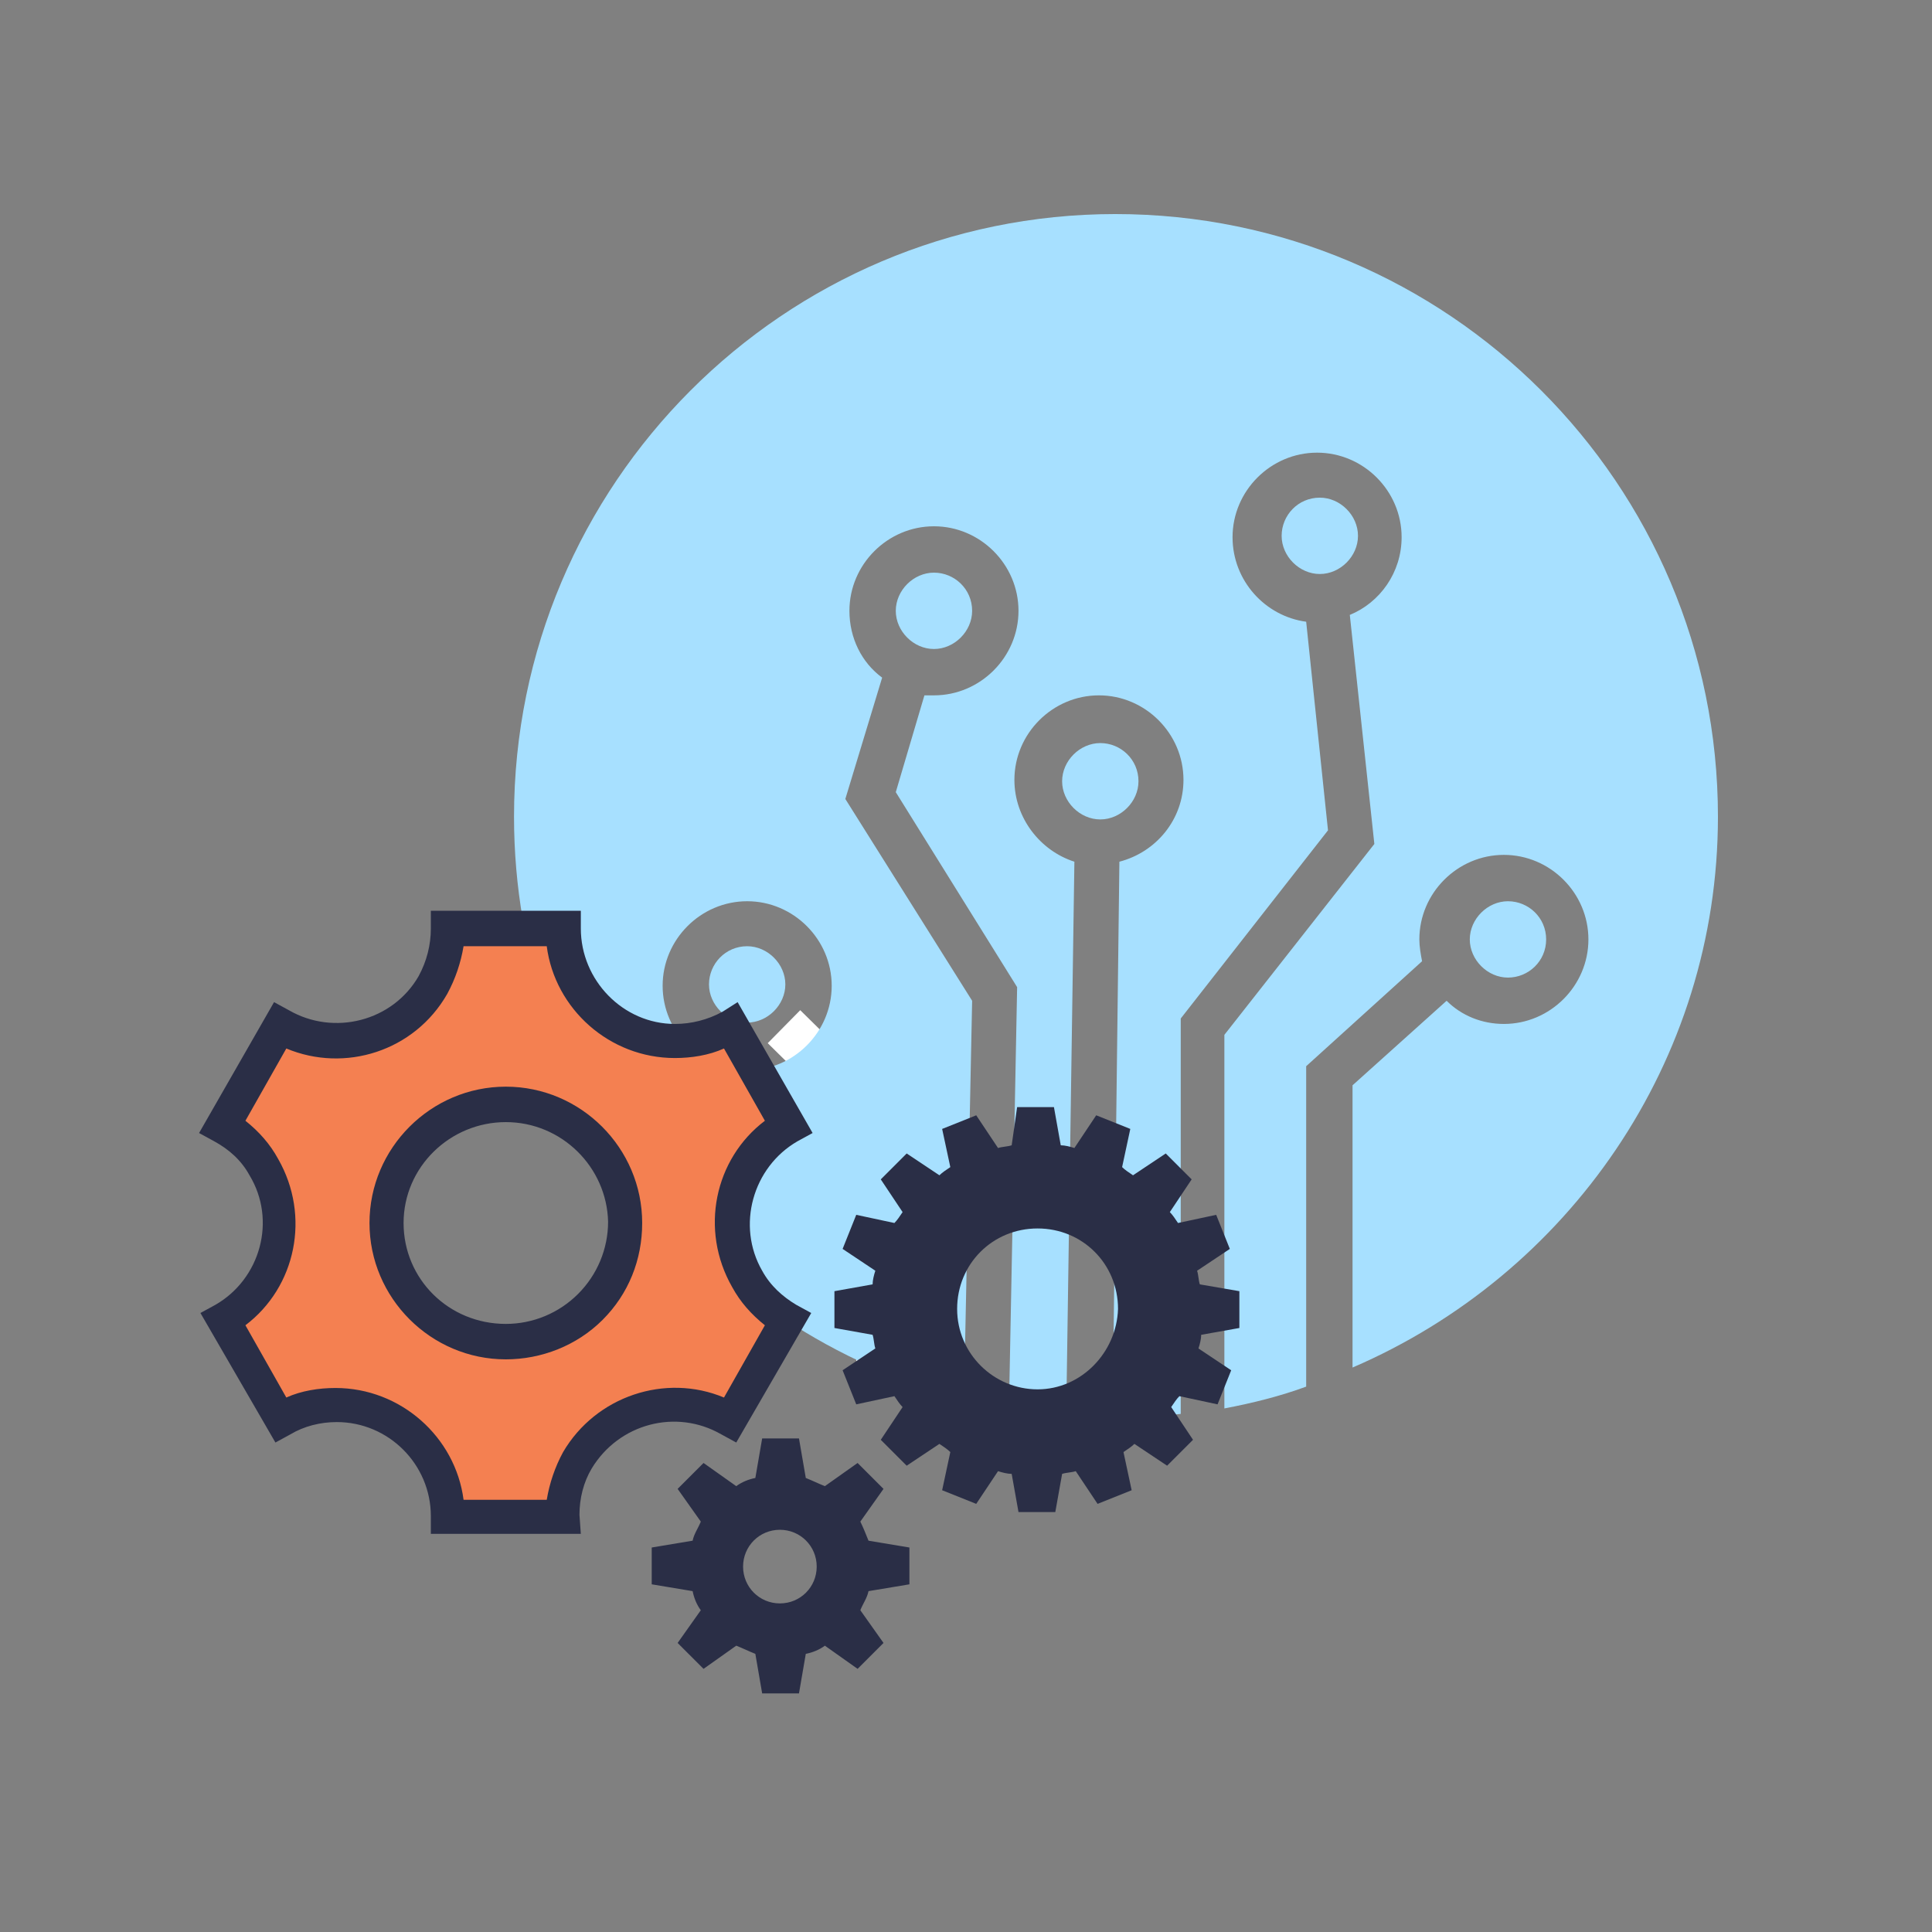 <?xml version="1.0" encoding="utf-8"?>
<!-- Generator: Adobe Illustrator 24.3.0, SVG Export Plug-In . SVG Version: 6.00 Build 0)  -->
<svg version="1.1" id="Calque_1" xmlns="http://www.w3.org/2000/svg" xmlns:xlink="http://www.w3.org/1999/xlink" x="0px" y="0px"
	 viewBox="0 0 141.7 141.7" style="enable-background:new 0 0 141.7 141.7;" xml:space="preserve">
<rect x="0" y="0" width="141.7" height="141.7" fill="#808080" stroke="none"/>
<style type="text/css">
	.st0{fill:none;}
	.st1{fill:none;stroke:#FFFFFF;stroke-width:3.396;}
	.st2{fill:#A7E0FF;}
	.st3{fill:#F48051;}
	.st4{fill:#2A2E46;}
</style>
<rect y="-0.6" class="st0" width="141.7" height="141.7"/>
<polyline class="st1" points="57.5,75.3 64.5,82.2 64.5,102.2 "/>
<g>
	<path class="st2" d="M81.8,15.7c-24.3,0-44.1,19.8-44.1,44.2c0,20.5,14,37.8,33,42.7l0.6-29.2L62,58.6l2.7-8.9
		c-1.5-1.1-2.4-2.9-2.4-4.9c0-3.4,2.8-6.2,6.2-6.2s6.2,2.8,6.2,6.2S71.9,51,68.5,51c-0.2,0-0.4,0-0.7,0l-2.1,7.1l8.9,14.3L74,103.3
		c1.4,0.2,2.8,0.4,4.2,0.5l0.6-40.6c-2.5-0.8-4.4-3.2-4.4-6c0-3.4,2.8-6.2,6.2-6.2s6.2,2.8,6.2,6.2c0,2.9-2,5.3-4.7,6L81.6,104
		c0.1,0,0.1,0,0.2,0c1.6,0,3.2-0.1,4.8-0.3v-29l10.8-13.8l-1.6-15.3c-3-0.4-5.4-3-5.4-6.2c0-3.4,2.8-6.2,6.2-6.2s6.2,2.8,6.2,6.2
		c0,2.6-1.6,4.8-3.8,5.7l1.8,16.8l-11,14v27.4c2.1-0.4,4.1-0.9,6-1.6V78.2l8.5-7.7c-0.1-0.5-0.2-1.1-0.2-1.6c0-3.4,2.8-6.2,6.2-6.2
		s6.2,2.8,6.2,6.2s-2.8,6.2-6.2,6.2c-1.6,0-3.1-0.6-4.2-1.7l-6.9,6.2v20.7C115,93.5,126,77.9,126,59.9
		C126,35.5,106.2,15.7,81.8,15.7z M54.8,78.5c-3.4,0-6.2-2.8-6.2-6.2s2.8-6.2,6.2-6.2s6.2,2.8,6.2,6.2S58.2,78.5,54.8,78.5z"/>
	<path class="st2" d="M54.8,69.4c-1.6,0-2.8,1.3-2.8,2.8s1.3,2.8,2.8,2.8s2.8-1.3,2.8-2.8S56.3,69.4,54.8,69.4z"/>
	<path class="st2" d="M113.4,68.9c0-1.6-1.3-2.8-2.8-2.8s-2.8,1.3-2.8,2.8s1.3,2.8,2.8,2.8C112.1,71.7,113.4,70.5,113.4,68.9z"/>
	<path class="st2" d="M96.8,36.5c-1.6,0-2.8,1.3-2.8,2.8s1.3,2.8,2.8,2.8s2.8-1.3,2.8-2.8S98.3,36.5,96.8,36.5z"/>
	<path class="st2" d="M83.5,57.3c0-1.6-1.3-2.8-2.8-2.8s-2.8,1.3-2.8,2.8s1.3,2.8,2.8,2.8S83.5,58.8,83.5,57.3z"/>
	<path class="st2" d="M71.3,44.8c0-1.6-1.3-2.8-2.8-2.8s-2.8,1.3-2.8,2.8s1.3,2.8,2.8,2.8S71.3,46.3,71.3,44.8z"/>
</g>
<g>
	<g>
		<path id="Tracé_102_2_" class="st3" d="M54.8,93.8c-2.2-3.9-0.9-8.9,3-11.2l-4.2-7.3c-1.2,0.7-2.7,1.1-4.1,1.1
			c-4.5,0-8.2-3.7-8.2-8.2l0,0h-8.5c0,1.4-0.4,2.9-1.1,4.1c-2.3,3.9-7.3,5.2-11.2,3l-4.2,7.3c1.3,0.7,2.3,1.8,3,3
			c2.2,3.9,0.9,8.9-3,11.2l4.2,7.3c1.2-0.7,2.7-1.1,4.1-1.1c4.5,0,8.2,3.7,8.2,8.2h8.5c0-1.4,0.4-2.8,1.1-4.1
			c2.3-3.9,7.3-5.2,11.2-3l4.2-7.3C56.6,96.1,55.5,95.1,54.8,93.8z M37.1,98.4c-4.8,0-8.7-3.9-8.7-8.7s3.9-8.7,8.7-8.7
			s8.7,3.9,8.7,8.7l0,0C45.8,94.5,41.9,98.4,37.1,98.4L37.1,98.4z"/>
		<path class="st4" d="M42.6,112.5h-11v-1.3c0-3.8-3.1-6.9-6.9-6.9l0,0c-1.2,0-2.4,0.3-3.4,0.9l-1.1,0.6l-5.5-9.5l1.1-0.6
			c3.3-1.9,4.5-6.2,2.5-9.5c-0.6-1.1-1.5-1.9-2.6-2.5l-1.1-0.6l5.5-9.6l1.1,0.6c3.3,1.9,7.6,0.8,9.5-2.5c0.6-1.1,0.9-2.3,0.9-3.5
			v-1.3h11v1.3c0,3.8,3.1,7,6.9,7l0,0c1.2,0,2.4-0.3,3.5-0.9l1.1-0.7l5.5,9.6l-1.1,0.6c-3.3,1.9-4.5,6.2-2.6,9.5l0,0
			c0.6,1.1,1.5,1.9,2.5,2.5l1.1,0.6l-5.5,9.5l-1.1-0.6c-3.3-1.9-7.5-0.8-9.5,2.5c-0.6,1-0.9,2.2-0.9,3.4L42.6,112.5z M34,110h6.1
			c0.2-1.2,0.6-2.4,1.2-3.5c2.4-4.1,7.5-5.8,11.8-4l3-5.3c-1-0.8-1.8-1.7-2.4-2.8l0,0c-2.4-4.2-1.3-9.4,2.4-12.2l-3-5.3
			c-1.1,0.5-2.4,0.7-3.6,0.7l0,0c-4.8,0-8.8-3.6-9.4-8.2H34c-0.2,1.2-0.6,2.4-1.2,3.5c-2.4,4.2-7.5,5.8-11.8,4l-3,5.3
			c1,0.8,1.8,1.7,2.4,2.8c2.4,4.2,1.3,9.4-2.4,12.2l3,5.3c1.1-0.5,2.4-0.7,3.6-0.7C29.4,101.8,33.4,105.4,34,110z M37.1,99.7
			L37.1,99.7c-5.5,0-10-4.5-10-10s4.5-10,10-10s10,4.5,10,10c0,2.7-1,5.2-2.9,7.1S39.7,99.7,37.1,99.7z M37.1,82.3
			c-4.1,0-7.5,3.3-7.5,7.4s3.3,7.4,7.5,7.4l0,0c2,0,3.9-0.8,5.3-2.2c1.4-1.4,2.2-3.3,2.2-5.3C44.5,85.6,41.2,82.3,37.1,82.3z"/>
	</g>
	<path id="Tracé_103_1_" class="st4" d="M63.1,111.6l1.7-2.4l-1.9-1.9l-2.4,1.7c-0.5-0.2-0.9-0.4-1.4-0.6l-0.5-2.9h-2.7l-0.5,2.9
		c-0.5,0.1-1,0.3-1.4,0.6l-2.4-1.7l-1.9,1.9l1.7,2.4c-0.2,0.5-0.5,0.9-0.6,1.4l-3,0.5v2.7l3,0.5c0.1,0.5,0.3,1,0.6,1.4l-1.7,2.4
		l1.9,1.9l2.4-1.7c0.5,0.2,0.9,0.4,1.4,0.6l0.5,2.9h2.7l0.5-2.9c0.5-0.1,1-0.3,1.4-0.6l2.4,1.7l1.9-1.9l-1.7-2.4
		c0.2-0.5,0.5-0.9,0.6-1.4l3-0.5v-2.7l-3-0.5C63.5,112.5,63.3,112,63.1,111.6L63.1,111.6z M57.2,117.6c-1.5,0-2.7-1.2-2.7-2.7
		s1.2-2.7,2.7-2.7s2.7,1.2,2.7,2.7l0,0C59.9,116.4,58.7,117.6,57.2,117.6L57.2,117.6L57.2,117.6z M90.9,97.4v-2.7L88,94.2
		c-0.1-0.3-0.1-0.7-0.2-1l2.4-1.6l-1-2.5l-2.8,0.6c-0.2-0.3-0.4-0.6-0.6-0.8l1.6-2.4l-1.9-1.9l-2.4,1.6c-0.3-0.2-0.6-0.4-0.8-0.6
		l0.6-2.8l-2.5-1l-1.6,2.4c-0.3-0.1-0.7-0.2-1-0.2l-0.5-2.8h-2.7L74.2,84c-0.3,0.1-0.7,0.1-1,0.2l-1.6-2.4l-2.5,1l0.6,2.8
		c-0.3,0.2-0.6,0.4-0.8,0.6l-2.4-1.6l-1.9,1.9l1.6,2.4c-0.2,0.3-0.4,0.6-0.6,0.8l-2.8-0.6l-1,2.5l2.4,1.6c-0.1,0.3-0.2,0.7-0.2,1
		l-2.8,0.5v2.7l2.8,0.5c0.1,0.3,0.1,0.7,0.2,1l-2.4,1.6l1,2.5l2.8-0.6c0.2,0.3,0.4,0.6,0.6,0.8l-1.6,2.4l1.9,1.9l2.4-1.6
		c0.3,0.2,0.6,0.4,0.8,0.6l-0.6,2.8l2.5,1l1.6-2.4c0.3,0.1,0.7,0.2,1,0.2l0.5,2.8h2.7l0.5-2.8c0.3-0.1,0.7-0.1,1-0.2l1.6,2.4l2.5-1
		l-0.6-2.8c0.3-0.2,0.6-0.4,0.8-0.6l2.4,1.6l1.9-1.9l-1.6-2.4c0.2-0.3,0.4-0.6,0.6-0.8l2.8,0.6l1-2.5l-2.4-1.6
		c0.1-0.3,0.2-0.7,0.2-1L90.9,97.4z M76.1,101.9c-3.2,0-5.9-2.6-5.9-5.9s2.6-5.9,5.9-5.9S82,92.7,82,96
		C81.9,99.2,79.3,101.9,76.1,101.9L76.1,101.9L76.1,101.9z"/>
</g>
</svg>
